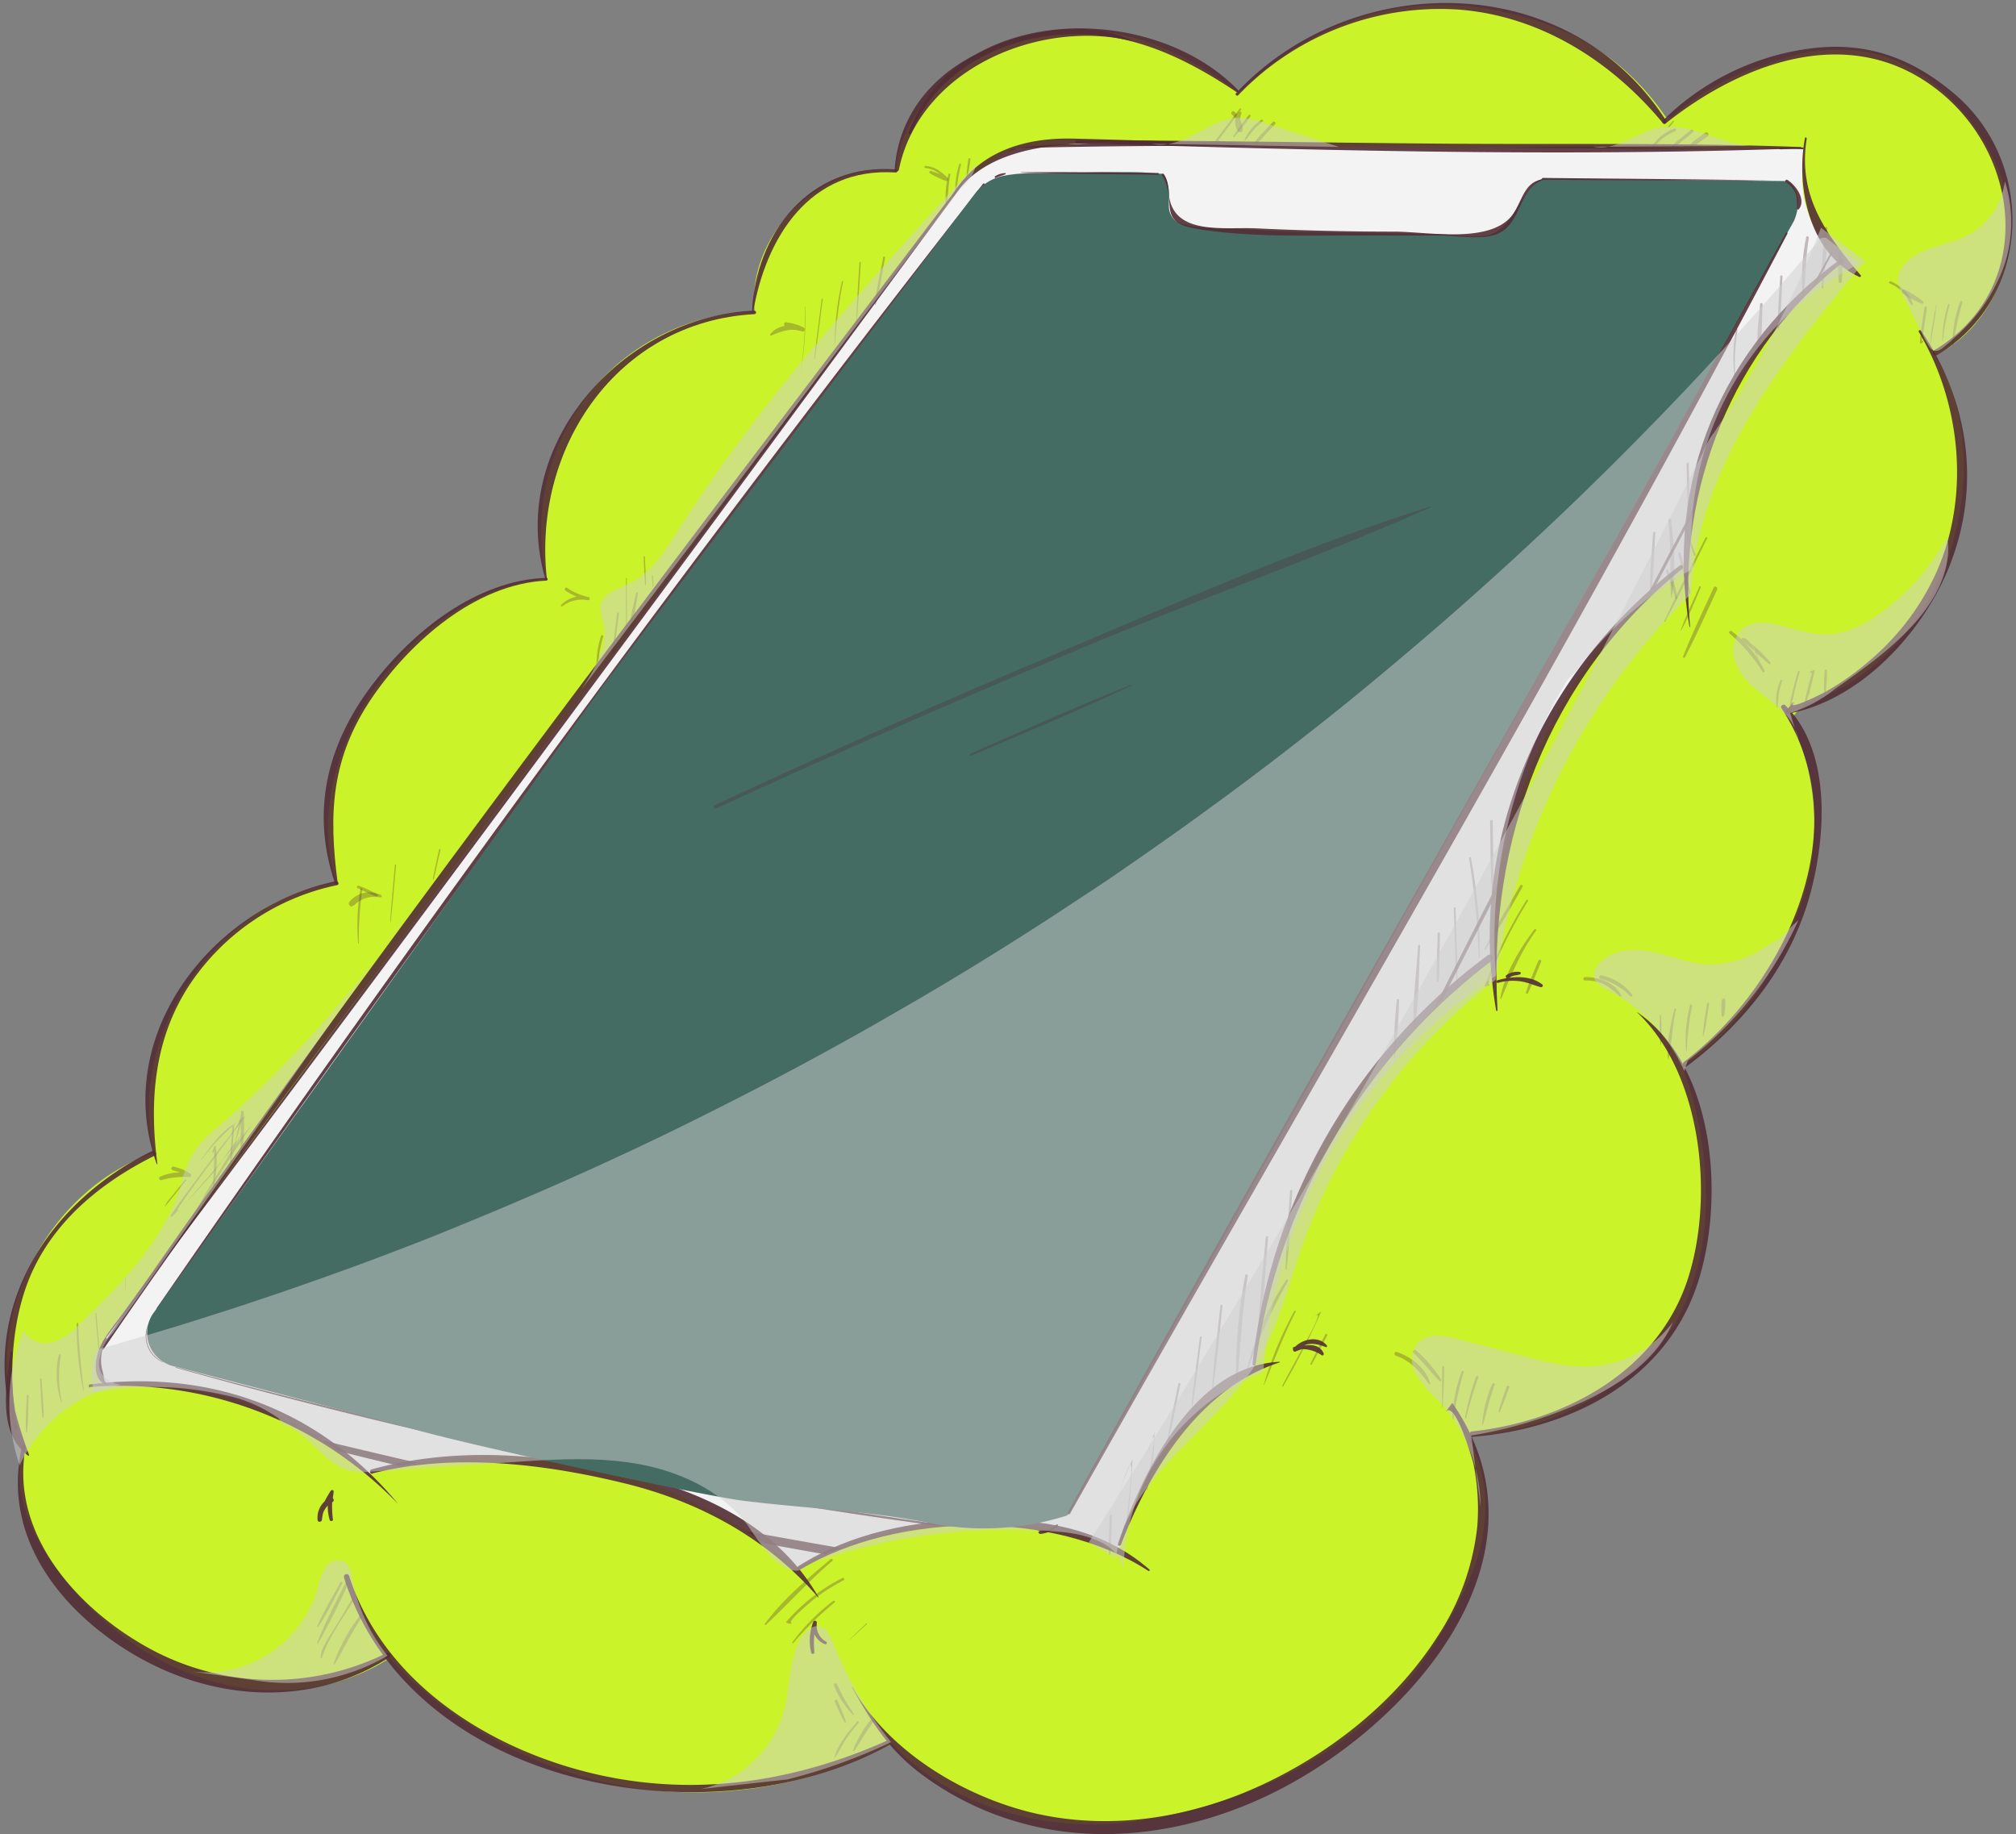 <svg xmlns="http://www.w3.org/2000/svg" width="343" height="312" fill="none"><rect width="100%" height="100%" fill="#808080" stroke="none"/><path fill="#F3F3F3" d="M20.793 214.972c-7.53 1.358-12.682 9.364-12.399 16.985.283 7.62 5.016 14.584 11.052 19.25 12.331 9.625 29.022 10.915 44.637 11.821l104.493 6.092c12.92.748 26.565 1.348 38.047-4.608 12.206-6.33 19.691-18.877 26.44-30.857a2253.337 2253.337 0 0 0 88.323-174.177c2.514-5.549 5.039-11.222 5.661-17.28.623-6.058-.985-12.682-5.582-16.668-4.926-4.28-11.992-4.71-18.503-4.937l-79.694-2.763c-22.511-.781-46.245-1.302-66.095 9.353"/><path fill="#532D36" d="M172.958 25.19c45.577-1.132 91.097.6 136.651 0a.11.11 0 0 0 .08-.033.11.11 0 0 0 0-.16.113.113 0 0 0-.08-.033c-45.418-2.174-91.21-1.608-136.651-.17-.215 0-.215.351 0 .351v.046Z" opacity=".9"/><path fill="#532D36" d="M302.928 25.406c4.937-.227 12.23.068 13.849 5.9.985 3.52-.543 7.042-1.936 10.19a.292.292 0 0 0 .127.354.293.293 0 0 0 .371-.06c2.265-3.102 3.476-7.926 1.982-11.617-2.265-5.515-9.342-5.854-14.393-5.605-.52 0-.52.838 0 .815v.023Zm-130.491-.634c-7.032 2.016-11.584 8.277-15.083 14.37-.079.147.125.328.238.192 4.439-5.492 7.858-11.8 15.038-13.871a.362.362 0 0 0-.193-.691Z" opacity=".9"/><path fill="#532D36" d="M163.039 31.101C114.234 96.596 65.464 162.079 17.374 228.129c-.068.113.102.215.18.113 49.19-65.268 97.666-131 146.164-196.756.294-.396-.362-.77-.646-.385h-.033Zm152.923 7.916c-13.441 28.784-27.98 57.092-42.214 85.492a27655.997 27655.997 0 0 1-54.239 107.731c-5.209 10.191-9.976 20.914-15.966 30.698a.237.237 0 0 0 .407.238c14.324-23.406 26.044-48.691 38.432-73.139a9168.02 9168.02 0 0 0 55.326-111.128c6.398-13.113 12.852-26.225 18.933-39.485.215-.464-.464-.86-.679-.407Z" opacity=".9"/><path fill="#532D36" d="M17.17 227.982c-1.767 2.265-1.925 6.545.872 8.164.305.182.543-.215.35-.453-1.743-2.264-2.57-4.857-.735-7.337.203-.283-.272-.657-.487-.374Z" opacity=".9"/><path fill="#532D36" d="M18.087 236.282a1196.973 1196.973 0 0 0 109.169 25.761c17.631 3.273 35.318 6.206 53.085 8.572 5.356.714 10.587 2.367 15.728 0 6.307-2.967 9.636-9.432 12.535-15.4.147-.305-.294-.566-.453-.271-3.986 7.224-9.387 16.486-18.933 15.626-7.677-.702-15.411-2.265-23.032-3.465a1270.497 1270.497 0 0 1-49.46-8.561 1336.079 1336.079 0 0 1-98.447-22.964.377.377 0 0 0-.458.267.374.374 0 0 0 .266.458v-.023Zm149.221-205.09a3994.6 3994.6 0 0 0-140.66 191.366c-.08.125.113.238.192.114a5323.83 5323.83 0 0 1 140.671-191.22c.114-.147-.09-.35-.203-.204v-.056Z" opacity=".9"/><path fill="#532D36" d="M314.014 38.315a4816.46 4816.46 0 0 0-112.034 218.35c-.068.124.124.237.192.113 36.02-73.444 73.184-146.401 112.103-218.362.09-.17-.159-.317-.25-.147l-.011.046ZM25.572 224.676a4.836 4.836 0 0 0 2.151 7.077s.09 0 0-.068a4.98 4.98 0 0 1-2.174-6.997l.023-.012Zm4.268 7.972a939.89 939.89 0 0 0 152.743 29.747c.113 0 .113-.17 0-.182a1029.594 1029.594 0 0 1-152.708-29.667v.102h-.034Zm158.688 32.951a15.623 15.623 0 0 0 12.32-6.364c.079-.113-.091-.238-.182-.136-3.317 3.533-7.213 5.866-12.138 6.16-.215 0-.215.351 0 .34ZM311.806 28.95c2.808 2.072 2.82 4.79 2.525 7.926a.114.114 0 0 0 .084.118.115.115 0 0 0 .077-.007.11.11 0 0 0 .054-.054c1.54-2.865-.373-6.285-2.729-8.006l-.011.023Zm-20.133 65.155a158.379 158.379 0 0 0-15.4 24.912c0 .113.102.204.159.102a184.831 184.831 0 0 1 15.501-24.912c.125-.158-.147-.306-.26-.147v.045Z" opacity=".9"/><path fill="#CAF329" d="M341.496 33.524c-2.265-10.35-11.323-21.14-21.514-24.13a28.48 28.48 0 0 0-15.038.136 49.934 49.934 0 0 0-3.759 1.132 10.4 10.4 0 0 1-1.925.646 7.206 7.206 0 0 0-1.291.441 42.854 42.854 0 0 0-9.704 5.107 44.373 44.373 0 0 0-4.292 3.397l-.192.181c-7.236-10.802-17.235-16.713-30.97-18.978-15.853-2.582-30.46 3.08-42.021 14.256-9.15-6.794-19.137-11.459-30.37-10.474-15.128 1.336-27.176 12.58-27.992 23.78-12.92-1.473-25.489 11.085-24.017 24.005a37.187 37.187 0 0 0-35.42 45.441c-12.602.86-23.507 10.44-28.885 18.05-7.383 10.429-10.395 23.643-6.795 33.642-20.518 3.193-35.793 25.738-31.14 45.973-16.928 5.843-27.934 25.24-24.31 42.78a25.253 25.253 0 0 0 2.264 6.443 18.388 18.388 0 0 0-.68 7.643c.703 5.662 3.692 10.871 7.27 15.378 6.5 8.198 15.287 14.72 25.354 17.63 10.066 2.91 21.412 1.767 30.188-3.906a72.628 72.628 0 0 0 40.549 21.877 71.195 71.195 0 0 0 44.966-7.395c10.78 11.664 28.161 15.763 43.787 12.909 15.627-2.853 29.147-8.798 40.584-19.827 5.661-5.435 11.323-14.608 14.245-21.888a32.355 32.355 0 0 0 1.709-5.606 29.68 29.68 0 0 0 .623-6.171 24.947 24.947 0 0 0-.77-6.069 21.692 21.692 0 0 0-.951-2.91c-.192-.465-.408-.94-.634-1.393-.079-.17-.317-.464-.306-.634.012-.17.057 0 .068-.068a1.037 1.037 0 0 0 0-.193v-.441c.544 0 1.133-.068 1.642-.125a42.161 42.161 0 0 0 5.662-.906 46.748 46.748 0 0 0 5.526-1.608 48.767 48.767 0 0 0 5.299-2.264 49.852 49.852 0 0 0 4.994-2.899 47.315 47.315 0 0 0 4.597-3.488 44.559 44.559 0 0 0 4.133-4.02 38.86 38.86 0 0 0 1.868-2.196c.267-.396.558-.774.872-1.133a1.23 1.23 0 0 0 .261-.362c.328-.6.645-1.212.94-1.834a39.241 39.241 0 0 0 1.608-3.828 43.714 43.714 0 0 0 1.721-5.99c.439-2.026.738-4.081.894-6.149a63.2 63.2 0 0 0-3.929-26.043c.487-.318.963-.646 1.438-.986a46.386 46.386 0 0 0 4.53-3.736 48.356 48.356 0 0 0 4.053-4.281 47.723 47.723 0 0 0 3.488-4.744 46.67 46.67 0 0 0 2.865-5.152c.43-.884.826-1.778 1.189-2.695a4.71 4.71 0 0 1 .566-1.133c.184-.276.336-.572.453-.883.264-.559.513-1.125.747-1.698a38.598 38.598 0 0 0 1.314-3.624 41.746 41.746 0 0 0 1.721-15.275 39.991 39.991 0 0 0-1.28-7.598 37.425 37.425 0 0 0-1.2-3.669 29.19 29.19 0 0 0-.77-1.857c-.125-.283-.249-.566-.385-.838a4.328 4.328 0 0 1-.34-.702c2.356-3.556 3.703-3.08 7.542-4.96 9.659-4.744 17.279-15.083 20.167-25.444 2.887-10.36 2.661-22.647-3.159-31.705 9.534-4.473 14.607-16.6 12.342-26.939Zm-28.388 11.018c-.079.215-.407.385-.577.532l-1.246 1.008a57.828 57.828 0 0 0-2.412 2.106 85.683 85.683 0 0 0-4.529 4.53 65.197 65.197 0 0 0-4.02 4.97 70.48 70.48 0 0 0-3.533 5.345 66.179 66.179 0 0 0-3.023 5.662 67.305 67.305 0 0 0-2.469 5.91 70.926 70.926 0 0 0-1.913 6.115 66.078 66.078 0 0 0-1.314 6.262 58.708 58.708 0 0 0-.509 3.986 40.209 40.209 0 0 0-.159 2.016 15.35 15.35 0 0 1-.125 1.766c-.147.781-.803 1.065-1.392 1.484-.793.566-1.552 1.132-2.265 1.789a68.079 68.079 0 0 0-4.371 3.918 69.588 69.588 0 0 0-4.054 4.314 80.737 80.737 0 0 0-7.133 9.591 89.413 89.413 0 0 0-3.069 5.163 102.902 102.902 0 0 0-2.718 5.334 99.47 99.47 0 0 0-2.355 5.435 85.948 85.948 0 0 0-1.97 5.492 78.552 78.552 0 0 0-1.586 5.48c-.452 1.835-.86 3.601-1.2 5.424a68.423 68.423 0 0 0-.781 5.3 66.88 66.88 0 0 0-.374 5.106v3.93c0 .181.068.498 0 .521-22.488 17.245-36.235 36.076-40.628 69.877a5.393 5.393 0 0 0-.589.147 10.416 10.416 0 0 0-3.612 2.14c-.317.272-.612.543-.906.838l-.453.442a2.132 2.132 0 0 1-.408.43c-.558.392-1.088.823-1.585 1.291a44.983 44.983 0 0 0-3.091 2.978 50.745 50.745 0 0 0-2.82 3.238 47.537 47.537 0 0 0-2.525 3.465 70.917 70.917 0 0 0-2.265 3.68c-.725 1.257-1.325 2.537-1.902 3.85-.578 1.314-1.132 2.639-1.563 3.998-.226.679-.453 1.358-.645 2.038-.057.181-.612 2.038-.555 2.061a61.618 61.618 0 0 0-3.748-1.348 70.94 70.94 0 0 0-4.303-1.234 63.615 63.615 0 0 0-4.371-.917 64.94 64.94 0 0 0-8.889-.94 59.992 59.992 0 0 0-4.529 0c-1.54.056-2.978.136-4.462.283-1.483.147-2.966.34-4.438.577a64.43 64.43 0 0 0-4.383.872c-1.449.34-2.898.736-4.314 1.133-1.415.396-2.842.928-4.235 1.46a62.83 62.83 0 0 0-4.11 1.767c-.665.317-1.333.645-2.004.985l-.986.521a.687.687 0 0 1-.249.113s-.147-.124-.158-.136l-.6-.498a79.156 79.156 0 0 0-2.412-1.936c-1.133-.895-2.378-1.767-3.59-2.593a74.278 74.278 0 0 0-3.737-2.401 84.536 84.536 0 0 0-3.85-2.185 81.079 81.079 0 0 0-8.039-3.715 76.358 76.358 0 0 0-8.391-2.785 79.586 79.586 0 0 0-42.36.294 50.968 50.968 0 0 0-3.036-2.615c-1.041-.827-2.264-1.767-3.498-2.582-1.235-.815-2.424-1.574-3.68-2.265-1.258-.691-2.537-1.393-3.84-2.015a54.254 54.254 0 0 0-3.985-1.733 67.05 67.05 0 0 0-4.088-1.438 53.505 53.505 0 0 0-4.201-1.132c-1.415-.317-2.83-.6-4.258-.827a54.757 54.757 0 0 0-4.314-.498 61.611 61.611 0 0 0-4.325-.181c-1.438-.012-2.888.09-4.326.158a1.242 1.242 0 0 1-1.132-.475 3.388 3.388 0 0 1-.317-.68 8.163 8.163 0 0 1-.34-4.529c.555-2.616 2.265-4.337 3.861-6.489 4.179-5.718 8.414-11.821 12.977-17.234L163.865 30.773l7.927-5.164c.141-.076.289-.14.441-.192a8.352 8.352 0 0 1 1.382-.295 33.396 33.396 0 0 1 2.106-.26l2.751-.204a170.36 170.36 0 0 1 3.397-.159c1.303-.056 2.605-.09 3.907-.124a250.19 250.19 0 0 1 4.382-.08c1.461-.01 3.205 0 4.801-.056h14.913c.196-.023.394-.023.589 0 .12.038.237.084.351.136.418.123.846.206 1.28.249l1.302.204c2.117 0 4.246.136 6.352.124h10.112c6.081.114 12.162.329 18.242.306 6.081-.023 12.207-.272 18.322-.317 9.058 0 18.185.34 27.278.385 4.382-.125 8.764-.215 13.135-.226 0 .407-.204 2.117-.192 2.525.007.156.025.31.056.464.017.147.017.295 0 .442 0 .43 0 .872-.068 1.313a18.29 18.29 0 0 0 5.719 13.645c.339.328.838.645.713 1.053h.045Z"/><path fill="#532D36" d="M152.394 28.825c-14.607-1.132-23.915 10.791-24.458 24.47 0 .09.158.113.17 0 2.14-12.897 9.659-24.912 24.288-23.949.363 0 .352-.52 0-.544v.023Z" opacity=".9"/><path fill="#532D36" d="M128.355 52.842c-22.364.918-42.316 22.919-35.533 45.77 0 .124.26.113.238 0-2.57-22.341 11.934-43.901 35.295-45.17.373 0 .385-.6 0-.577v-.023Z" opacity=".9"/><path fill="#532D36" d="M92.946 98.306c-11.923.385-22.85 9.195-29.735 18.344-7.643 10.191-10.338 21.515-6.205 33.642.079.238.487.215.453-.057-1.586-11.901-1.133-21.378 5.944-31.705 6.557-9.501 17.518-19.17 29.543-19.76.306 0 .306-.498 0-.487v.023Z" opacity=".9"/><path fill="#532D36" d="M57.142 149.918c-21.107 4.371-38.308 26.305-30.472 48.125h.113c-1.426-10.802-.588-21.514 5.662-30.8a39.875 39.875 0 0 1 24.912-16.668c.407-.09.237-.713-.17-.634l-.045-.023Z" opacity=".9"/><path fill="#532D36" d="M25.866 195.824c-17.732 8.64-29.6 27.018-23.45 47.139a.264.264 0 1 0 .509-.135c-1.63-8.55-.974-19.126 2.785-26.984 4.224-8.821 12.015-14.97 20.598-19.25.52-.249.068-1.019-.442-.759v-.011Zm261.074-14.392c9.885-7.383 17.687-17.167 21.016-29.238 2.695-9.806 3.726-24.402-4.212-32.203-.329-.317-.906.101-.646.498 13.385 20.223.702 46.981-16.6 60.173-.453.351 0 1.132.442.77ZM329.527 60.43c16.181-9.58 17.065-32.68 2.865-44.581-7.281-6.115-15.06-8.889-24.674-7.564a43.697 43.697 0 0 0-24.775 12.195c-.317.329.147.759.486.487 12.864-10.191 30.755-16.985 45.385-6.296 15.196 11.075 17.732 34.446.238 44.943a.474.474 0 0 0 .139.83c.11.036.23.031.336-.015ZM155.044 22.654c4.077-10.35 15.004-16.09 25.727-16.781 11.12-.725 20.609 3.77 29.6 9.783.203.136.43-.17.26-.34C195.854.075 162.993.596 154.58 22.53c-.113.295.351.408.464.125Z" opacity=".9"/><path fill="#532D36" d="M210.665 16.2a47.564 47.564 0 0 1 37.299-14.585c13.985.997 26.18 8.742 34.979 19.352.249.306.747-.09.543-.419-16.453-25.682-53.13-26.044-73.183-4.71-.227.237.124.6.362.362ZM58.512 268.328c11.47 36.439 62.958 45.01 92.852 28.489.476-.26.057-.917-.419-.713-18.016 8.051-37.164 10.135-56.085 3.895-15.547-5.129-30.279-15.785-35.465-31.909-.17-.532-1.008-.306-.838.238h-.045ZM1.793 230.055c-.725 5.503-2.265 13.724 2.989 17.574a.112.112 0 0 0 .127-.005.112.112 0 0 0 .043-.12 74.76 74.76 0 0 1-2.367-7.451 42.198 42.198 0 0 1-.441-9.998c0-.227-.318-.215-.351 0Z" opacity=".9"/><path fill="#532D36" d="M3.774 246.009c-3.555 15.128 6.25 27.845 18.797 35.329 13.52 8.063 30.245 9.252 43.686.589a.43.43 0 0 0-.43-.736 43.696 43.696 0 0 1-40.504-.815c-12.049-6.602-23.712-19.386-20.96-34.208.08-.374-.498-.544-.589-.159Zm141.192 41.036c3.16 5.662 6.115 10.372 11.324 14.415a50.946 50.946 0 0 0 18.253 8.866c13.803 3.624 28.592 1.133 41.319-4.971 23.451-11.233 49.563-40.277 31.231-66.684l-1.133 1.495c1.665-2.083 4.654 8.47 4.722 8.81.722 3.529.943 7.143.657 10.734a42.027 42.027 0 0 1-6.794 18.729c-7.009 10.961-17.959 19.647-29.668 25.116-12.093 5.662-25.783 7.926-38.884 4.903-11.924-2.786-24.844-10.474-30.981-21.435l-.046.022Zm7.949-258.095c3.465-17.144 23.78-25.75 39.632-21.98v-.056c-7.926-3.861-18.355-1.585-25.953 2.061-8.141 3.895-13.747 10.803-14.381 19.884a.354.354 0 0 0 .304.318.352.352 0 0 0 .376-.227h.022Z" opacity=".9"/><path fill="#532D36" d="M250.456 244.424c16.283-1.246 32.566-9.217 38.194-25.58 4.903-14.233 3.397-37.367-10.056-46.63 0 0-.068 0 0 .057 10.961 10.395 13.079 31.275 8.606 45.192-5.095 15.853-21.039 24.345-36.71 26.044-.612 0-.623.996 0 .951l-.034-.034ZM326.47 56.466c7.145 12.037 8.742 27.765 3.08 40.674a42.471 42.471 0 0 1-11.063 14.901 45.648 45.648 0 0 1-7.926 5.662c-1.212.668-9.059 4.53-3.85.295a14.1 14.1 0 0 0-2.877 3.046c-.135.203.091.419.295.385 12.456-2.265 23.043-13.838 27.561-25.161 5.413-13.588 3.284-28.128-4.858-40.017a.225.225 0 0 0-.288-.05.228.228 0 0 0-.097.276l.023-.011ZM17.804 227.71c-1.246 1.869-2.491 5.798-.385 7.542a.21.21 0 0 0 .1.049.202.202 0 0 0 .24-.185c0-1.132-.487-2.151-.555-3.261a6.874 6.874 0 0 1 .962-3.941.208.208 0 1 0-.362-.204Z" opacity=".9"/><path fill="#532D36" d="M17.645 229.488c16.499-24.277 34.344-47.683 51.805-71.258a34833.495 34833.495 0 0 1 66.129-89.025c9.501-12.785 19.012-25.557 28.309-38.5 0 0 0-.09-.068 0-41.116 54.092-82.378 108.161-122.033 163.341-8.357 11.618-16.657 23.292-24.595 35.204-.17.261.25.499.42.249l.033-.011Z" opacity=".9"/><path fill="#532D36" d="M162.314 33.31c8.164-12.083 29.441-8.29 42.293-8.935v-.056c-7.247-.351-14.528-.544-21.786-.736-8.425-.227-16.238 2.117-20.779 9.58-.102.17.159.316.272.147Zm92.524 133.899a9.183 9.183 0 0 1 4.11-.226c1.133.192 2.118.668 3.205.951.237.057.475-.272.26-.453-2.061-1.642-5.322-1.427-7.688-.702a.224.224 0 0 0-.108.109.225.225 0 0 0 .073.279.224.224 0 0 0 .148.042Z" opacity=".9"/><path fill="#532D36" d="M256.627 166.382c.307-.185.638-.326.985-.418.328-.047.653-.111.974-.193a.227.227 0 0 0 0-.43 3.271 3.271 0 0 0-2.265.532c-.328.181 0 .691.295.509h.011Zm-36.292 63.253a5.87 5.87 0 0 1 4.53.906c.215.147.441-.136.339-.351-.974-1.948-3.284-1.404-4.948-.861l.306.521c1.494-1.608 3.125-1.426 5.005-.69.181.079.271-.17.169-.295-1.472-1.755-4.348-1.064-5.661.544a.31.31 0 0 0-.082.198.309.309 0 0 0 .063.205.313.313 0 0 0 .179.118.313.313 0 0 0 .213-.023c1.382-.589 3.397-1.189 4.281.543l.339-.339a6.342 6.342 0 0 0-4.914-.963c-.317.068-.181.544.125.487h.056Zm-82.05 47.163a16.096 16.096 0 0 0-.283 4.292l.555-.08a8.398 8.398 0 0 1 .408-4.891l-.612-.17a3.24 3.24 0 0 0 2.05 3.759c.249.079.374-.283.17-.408a3.174 3.174 0 0 1-1.608-3.181.32.32 0 0 0-.221-.391.317.317 0 0 0-.391.221 8.899 8.899 0 0 0-.339 5.208c.068.295.577.238.543-.067a16.66 16.66 0 0 1 .136-4.179c0-.272-.351-.396-.408-.113Zm-82.14-22.013a3.783 3.783 0 0 0-2.106 3.816c.068.441.725.317.736-.091a8.9 8.9 0 0 1 1.959-4.654l-.453-.26a7.746 7.746 0 0 0-.192 4.96c.079.305.588.26.554-.068-.1-.793-.149-1.591-.147-2.39 0-.804.204-1.574.272-2.366 0-.283-.351-.317-.487-.136a18.832 18.832 0 0 0-2.265 4.812l.736.102a3.52 3.52 0 0 1 1.812-2.978c.498-.26.057-1.008-.441-.747h.022ZM15.38 235.943a65.84 65.84 0 0 1 52.406 19.952c-13.317-16.068-31.706-22.987-52.45-20.382-.318 0-.329.543 0 .509l.045-.079Z" opacity=".9"/><path fill="#532D36" d="M63.37 250.652c13.758-3.499 29.248-1.653 42.893 1.687 12.773 3.114 24.323 9.41 32.962 19.42h.068c-6.681-11.709-18.933-17.676-31.604-20.847-14.539-3.646-29.939-4.948-44.523-.928a.373.373 0 0 0 .204.713v-.045Z" opacity=".9"/><path fill="#532D36" d="M136.179 266.992c16.306-9.784 43.097-10.27 59.211.249.147.091.317-.125.181-.238-8.414-7.315-18.899-8.719-29.781-8.504-10.508.215-20.971 2.265-29.95 7.927-.363.238 0 .804.339.577v-.011Z" opacity=".9"/><path fill="#532D36" d="M190.713 262.768c4.88-12.66 13.43-26.621 27.006-31.004.057 0 0-.113 0-.102-14.72.691-23.371 18.911-27.55 30.959-.113.339.419.475.555.147h-.011ZM307.096 23.492c-1.586 8.277.77 19.76 9.251 23.62a.192.192 0 0 0 .226-.294c-5.911-6.964-10.757-13.52-9.172-23.247 0-.192-.26-.271-.305-.079Z" opacity=".9"/><path fill="#532D36" d="M313.188 44.033c-20.179 14.72-30.008 37.832-25.739 62.607 0 .057.114 0 .102 0-2.264-23.473 7.406-47.456 26.044-62.052.306-.238-.102-.782-.43-.544l.023-.011Z" opacity=".9"/><path fill="#532D36" d="M285.853 96.166c-23.315 17.676-36.394 46.574-31.298 75.732 0 .135.249.102.237 0-1.766-28.932 8.697-56.742 31.457-75.165.294-.238-.102-.76-.396-.533v-.034Z" opacity=".9"/><path fill="#532D36" d="M213.62 232.104a104.345 104.345 0 0 1 40.108-68.62c.578-.442 0-1.427-.577-.985a99.633 99.633 0 0 0-40.052 69.537c0 .294.476.374.521.068Zm-30.437-207.74c40.912 1.2 82.288 2.344 123.21.872a.114.114 0 0 0 .081-.193.115.115 0 0 0-.081-.034c-20.506-.759-41.092-.408-61.622-.577-20.529-.17-41.059-.533-61.588-.59a.26.26 0 0 0 0 .522Zm-13.747 5.9c.532-.284 1.133-.386 1.642-.646.091 0 0-.17 0-.17a3.33 3.33 0 0 0-1.766.532c-.181.102 0 .385.17.284h-.046Zm10.305 229.084a4.176 4.176 0 0 1-1.427.85c-.453.135-.929.135-1.382.237-.452.102-.215.487.068.51a4.663 4.663 0 0 0 2.956-1.382c.147-.135-.068-.339-.215-.215Z" opacity=".9"/><path fill="#532D36" d="M29.377 199.085a7.8 7.8 0 0 1 2.683 1.132l.25-.589a8.03 8.03 0 0 0-5.096.578.304.304 0 0 0-.114.37.308.308 0 0 0 .34.185 13.654 13.654 0 0 1 4.779-.51c.34 0 .396-.43.158-.589a8.399 8.399 0 0 0-2.842-1.2c-.374-.079-.544.498-.159.578v.045Zm31.501-48a21.37 21.37 0 0 0 3.194 1.404.18.18 0 0 0 .135-.328 21.711 21.711 0 0 0-3.113-1.472c-.295-.136-.544.294-.26.43l.044-.034Zm35.329-50.627a10.769 10.769 0 0 0 3.783 1.642l.147-.521a4.874 4.874 0 0 0-4.654 1.324c-.113.114 0 .34.181.238a5.441 5.441 0 0 1 4.326-1.041c.339.079.486-.442.147-.521a10.442 10.442 0 0 1-3.658-1.574c-.283-.193-.543.26-.272.453Z" opacity=".3"/><path fill="#532D36" d="M60.154 154.097a4.83 4.83 0 0 1 4.529-1.438c.226 0 .385-.261.17-.385a4.407 4.407 0 0 0-5.39 1.132c-.385.442.249 1.076.634.645l.057.046Zm73.625-98.548c.928.12 1.828.4 2.661.827l.271-.657c-1.789-.646-4.404-.521-5.661 1.132-.08.102 0 .283.17.227 1.811-.736 3.295-1.36 5.265-.691a.36.36 0 0 0 .405-.217.363.363 0 0 0-.133-.44 9.342 9.342 0 0 0-3.024-.906c-.441 0-.441.646 0 .702l.046.023Zm23.643-26.962a4.292 4.292 0 0 1 3.341 2.061l.43-.43a14.392 14.392 0 0 0-2.82-1.132.215.215 0 0 0-.251.267.217.217 0 0 0 .081.118c.869.532 1.791.973 2.752 1.313a.305.305 0 0 0 .294-.51 11.75 11.75 0 0 0-1.766-1.426 5.514 5.514 0 0 0-2.016-.634c-.215 0-.271.34 0 .373h-.045Zm52.156-9.127a2.837 2.837 0 0 1 .985 2.48l.838-.113a2.958 2.958 0 0 1-.181-2.57.223.223 0 0 0-.015-.14.222.222 0 0 0-.094-.104.223.223 0 0 0-.265.029 2.629 2.629 0 0 0-.238 3.25.468.468 0 0 0 .562.164.462.462 0 0 0 .276-.516 4.797 4.797 0 0 0-1.415-2.932c-.306-.284-.759.17-.453.453Zm74.429 2.186.77-.94c.079-.09-.057-.237-.136-.135l-.804.906c-.102.113.068.283.17.17Zm37.537 26.588c.891.367 1.69.923 2.344 1.63.566.623.827 1.45 1.393 2.061 0 .057.159 0 .159-.068a4.011 4.011 0 0 0-1.348-2.366 7.084 7.084 0 0 0-2.435-1.63c-.237-.091-.339.282-.113.373Z" opacity=".3"/><path fill="#532D36" d="M323.764 49.932c1.003.722 2.1 1.305 3.261 1.733a.206.206 0 0 0 .209-.098.202.202 0 0 0-.017-.23 13.911 13.911 0 0 0-3.091-2.039c-.396-.238-.759.396-.362.634Zm-29.543 57.806a28.33 28.33 0 0 1 5.661 6.545.182.182 0 0 0 .335-.042.182.182 0 0 0-.017-.139c-.782-1.291-1.359-2.706-2.061-4.042-.385-.702-.736-1.404-1.597-1.529-.158 0-.306.159-.17.283a114.309 114.309 0 0 0 4.586 4.122.175.175 0 0 0 .123.048.178.178 0 0 0 .121-.054.174.174 0 0 0-.006-.243 20.373 20.373 0 0 0-4.62-4.133l-.079.317c1.732-.215 3.102 4.167 3.397 5.378l.34-.147a18.735 18.735 0 0 0-5.606-6.726c-.249-.192-.611.159-.351.362h-.056ZM269.66 166.79a7.034 7.034 0 0 1 3.397.725c.914.559 1.761 1.22 2.525 1.97a.142.142 0 0 0 .092.052.138.138 0 0 0 .124-.222c-.974-2.174-3.93-3.136-6.126-3.091-.363 0-.363.578 0 .566h-.012Z" opacity=".3"/><path fill="#532D36" d="M272.321 166.519a10.454 10.454 0 0 1 5.05 2.967c.17.169.499-.068.34-.272a8.976 8.976 0 0 0-5.231-3.295c-.385-.102-.555.509-.159.6Zm-34.842 64.102c2.57.883 4.11 2.717 5.662 4.857.068.091.215 0 .181-.068-.646-2.661-3.171-4.529-5.662-5.423-.396-.148-.577.498-.17.634h-.011Zm3.035-.465c1.585 1.495 2.876 3.227 4.393 4.767a.189.189 0 0 0 .122.055.19.19 0 0 0 .201-.149.194.194 0 0 0-.017-.132 23.228 23.228 0 0 0-4.28-4.96c-.272-.272-.702.159-.419.419Zm-98.605 56.618a14.86 14.86 0 0 0 3.193 4.903.107.107 0 0 0 .066.028.102.102 0 0 0 .104-.083.1.1 0 0 0-.011-.07 31.912 31.912 0 0 1-2.831-4.993.29.29 0 0 0-.15-.174.28.28 0 0 0-.229-.006.293.293 0 0 0-.097.066.287.287 0 0 0-.045.329Zm.113 2.728c.521 1.133 1.031 2.356 1.653 3.488.08.125.306 0 .25-.113-.408-1.246-.94-2.423-1.461-3.635-.125-.294-.566 0-.442.26Zm-84.099-20.325c-1.325 2.457-2.842 4.892-3.94 7.451 0 .124.101.215.17.102 1.55-2.265 2.762-4.915 4.087-7.36.124-.216-.204-.408-.317-.193Zm1.007-.227c-1.675 3.477-3.645 6.953-4.97 10.577 0 .09.102.135.147.056a115.595 115.595 0 0 0 5.22-10.395c.136-.272-.272-.498-.396-.238Zm1.28 2.548-3.567 5.945c-.86 1.427-2.06 2.876-2.083 4.609 0 .113.17.124.204 0 1.132-3.635 3.838-7.111 5.763-10.395a.184.184 0 0 0-.014-.202.184.184 0 0 0-.192-.065.19.19 0 0 0-.11.086v.022Zm1.291 3.001a30.046 30.046 0 0 0-4.744 8.527.112.112 0 0 0 .064.112c.021.01.045.013.068.009a.109.109 0 0 0 .06-.031c1.676-2.819 3-5.729 4.926-8.402.158-.226-.215-.441-.374-.215Zm84.337 18.4c-1.517 1.721-3.295 3.862-3.895 6.115.005.01.012.018.021.023a.053.053 0 0 0 .03.009.053.053 0 0 0 .03-.009.052.052 0 0 0 .021-.023c.668-.917 1.132-1.97 1.744-2.921a25.37 25.37 0 0 1 2.264-2.979c.159-.181-.102-.43-.249-.26l.034.045Zm2.242-.248a19.22 19.22 0 0 0-2.933 5.061c-.056.147.17.227.25.102 1.064-1.63 2.004-3.318 3.17-4.88.227-.295-.272-.578-.487-.283Zm97.303-60.083c0 2.265-.057 4.53 0 6.794h.068c.147-2.264.226-4.529.271-6.794a.169.169 0 0 0-.169-.17.172.172 0 0 0-.121.05.173.173 0 0 0-.049.12Zm3.317.748a22.935 22.935 0 0 0-1.551 8.017c0 .079.136.113.147 0a59.424 59.424 0 0 1 1.722-7.927c.067-.204-.25-.294-.318-.09Zm2.435.894a41.326 41.326 0 0 0-1.868 6.964c0 .125.158.181.192.057a66.157 66.157 0 0 1 2.061-6.907c.091-.25-.294-.351-.385-.114Zm2.718 1.302a21.011 21.011 0 0 0-1.676 6.874.064.064 0 0 0 .025.029.063.063 0 0 0 .074 0 .064.064 0 0 0 .025-.029c.68-2.265 1.133-4.53 2.005-6.794.113-.283-.351-.408-.453-.125v.045Zm2.468.385c-.475 1.404-.951 2.797-1.37 4.212-.057.159.193.216.249.068.555-1.37 1.076-2.751 1.585-4.144.114-.294-.362-.43-.464-.136Zm26.101-63.15a34.816 34.816 0 0 0 .09 4.982h.08a34.807 34.807 0 0 0 0-4.982.114.114 0 0 0-.114-.114.115.115 0 0 0-.08.033.118.118 0 0 0-.033.081h.057Zm2.457-1.076c-.623 2.649-1.382 5.797-1.064 8.526h.067c.578-2.785.623-5.662 1.28-8.458 0-.182-.238-.272-.283-.08v.012Zm2.672-.669a23.646 23.646 0 0 0-.691 7.768c0 .08.125.08.125 0 .097-2.579.4-5.146.906-7.677 0-.215-.283-.317-.34-.091Zm2.888-.26c-.272 1.835-.634 3.68-.725 5.526h.102c.464-1.789.668-3.646.962-5.458 0-.226-.305-.317-.339-.09v.022Zm2.491-.611a13.11 13.11 0 0 0 0 2.672c0 .215.351.193.408 0a13.99 13.99 0 0 0 .203-2.672c0-.363-.543-.363-.566 0h-.045Zm9.987-54.353a7.934 7.934 0 0 0-.623 4.53h.091c.192-.714.124-1.495.249-2.265.119-.746.313-1.478.578-2.186.067-.192-.227-.271-.295-.079Zm3.001-1.574a65.899 65.899 0 0 0-1.416 5.583.175.175 0 0 0 .046.158.169.169 0 0 0 .158.045.62.62 0 0 0 .578-.498s0-.068-.068 0c-.363.102-.43 0-.215-.407l.17-.804c.09-.397.181-.804.283-1.201.226-.928.475-1.857.736-2.785.056-.17-.227-.249-.272-.068v-.023Zm2.163.283.521-.226-.216-.159c-.453 1.733-.985 3.465-1.324 5.231a.153.153 0 0 0-.001.097.157.157 0 0 0 .146.11.15.15 0 0 0 .092-.025l.465-.261v-.09c-.533.056-.136-.578 0-.952.135-.373.192-.804.294-1.211l.679-2.831c0-.125-.102-.204-.215-.159l-.521.238c-.158.068 0 .306.148.238h-.068Zm2.378-.385a30.309 30.309 0 0 0-.08 4.054c0 .091.159.136.181 0 .188-1.35.278-2.713.272-4.076 0-.238-.362-.238-.373 0v.022Zm16.985-61.837c-.283 2.004-.68 4.031-.793 6.047 0 .023.006.045.016.065a.134.134 0 0 0 .11.071.137.137 0 0 0 .067-.012c.249-.135.339-.203.396-.464h-.057c-.271 0-.305-.192-.09-.51l.068-.452c.09-.544.158-1.133.237-1.62l.442-2.989c0-.26-.362-.374-.396-.113v-.023Zm1.778.181c.396-.974-.057.713-.102.917l-.34 1.97a36.59 36.59 0 0 0-.419 3.692c.408-2.412.883-4.88 1.132-7.315-.102.238-.192.487-.294.736h.023Zm2.23-.679a20.53 20.53 0 0 0-.974 6.182s.068.057.08 0a41.781 41.781 0 0 1 1.132-6.137c0-.147-.181-.204-.226-.056l-.012.01Zm2.05-.407a20.046 20.046 0 0 0-1.314 7.37.068.068 0 0 0 .1.03.066.066 0 0 0 .025-.03 55.52 55.52 0 0 1 1.562-7.28c.08-.238-.294-.34-.373-.102v.011ZM210.914 18.498c-1.37 1.812-2.763 3.601-4.11 5.435-.091.125.056.272.192.238a3.99 3.99 0 0 0 .487-.147v-.102l-.532-.068.136.25c1.381-1.813 2.717-3.647 4.065-5.47.113-.136-.125-.272-.238-.136Zm1.495 1.122c-.872 1.132-1.778 2.321-2.571 3.555-.056.102.091.215.17.125a55.207 55.207 0 0 0 2.74-3.488c.159-.204-.192-.408-.339-.192Zm2.14.77a8.799 8.799 0 0 0-2.797 3.317.101.101 0 0 0 .11.131.1.1 0 0 0 .06-.029c.498-.51.86-1.132 1.336-1.676a13.717 13.717 0 0 1 1.563-1.472c.204-.159-.08-.43-.272-.272Zm2.038.328-1.664 1.79a8.592 8.592 0 0 0-1.438 1.709c-.08.147.079.328.226.238a8.3 8.3 0 0 0 1.585-1.563l1.642-1.755c.238-.25-.136-.623-.362-.374l.011-.045Zm68.292 1.166a7.249 7.249 0 0 0-3.771 2.978.14.14 0 0 0-.002.084.134.134 0 0 0 .206.075c.544-.453.996-1.008 1.551-1.461a8.93 8.93 0 0 1 2.14-1.234c.272-.114.159-.555-.124-.442Zm2.763.249-1.744 1.438c-.568.38-1.069.85-1.483 1.393a.131.131 0 0 0-.013.073.136.136 0 0 0 .16.12 5.836 5.836 0 0 0 1.608-1.133l1.857-1.506c.283-.215-.113-.611-.385-.385Zm2.502.408-1.642 1.234a2.83 2.83 0 0 0-1.064 1.133.11.11 0 0 0 .015.098.116.116 0 0 0 .087.049c.519-.11 1-.356 1.393-.713l1.574-1.133c.373-.272 0-.906-.363-.623v-.045Zm-187.867 85.605a16.203 16.203 0 0 0-.781 5.787.104.104 0 0 0 .096.068.104.104 0 0 0 .096-.068v-.363s-.057-.056-.068 0c.188-.807.306-1.629.351-2.457.161-.956.381-1.901.657-2.831a.209.209 0 0 0-.033-.135.207.207 0 0 0-.112-.083.208.208 0 0 0-.139.009.2.2 0 0 0-.101.096l.034-.023Zm2.729-3.85c-.283 2.265-.589 4.586-.838 6.885 0 .136.204.147.249 0 .136-.385.294-.759.464-1.133 0 0 0-.079-.068 0l-.396.736a.134.134 0 0 0 .079-.113c.022-.712.109-1.421.261-2.117l.543-4.235c0-.193-.272-.193-.294 0v-.023Zm3.227-3.453c-.396 1.913-.94 3.861-1.132 5.797a.157.157 0 0 0 .271.102c.276-.326.466-.715.555-1.132 0-.079-.102-.113-.124 0-.089.39-.324.73-.657.951l.26.147c.555-1.857.804-3.838 1.133-5.741 0-.204-.272-.294-.317-.09l.011-.034ZM110.905 98l.17 1.835c0 .068.125.068.113 0l-.09-1.834c0-.114-.204-.114-.193 0Zm-74.519 97.948.317-.894h-.283c.124 2.264-.114 4.416-.159 6.647a.078.078 0 0 0 .074.049.078.078 0 0 0 .073-.049 19.99 19.99 0 0 0 .306-6.67.15.15 0 0 0-.142-.107.149.149 0 0 0-.141.107l-.294.906c-.057.158.192.226.249.068v-.057Zm3.159-4.235c-.147 2.095-.362 4.201-.374 6.296 0 .068.114.091.125 0a71.72 71.72 0 0 1 .883-4.11c.419-1.215.74-2.46.963-3.726.067-.838-.068-.113-.136.249a12.42 12.42 0 0 0 0 1.948 26.604 26.604 0 0 0 0 3.918c0 .102.192.159.215 0 .306-2.384.374-4.793.204-7.19 0-.193-.306-.249-.34-.057-.464 2.536-1.053 5.028-1.563 7.553-.328 1.574 0-.159 0-.725.114-1.404.215-2.797.317-4.201 0-.181-.283-.181-.294 0v.045ZM161.385 29.63a14.733 14.733 0 0 0-.43 5.287h.102c.306-1.71.272-3.476.623-5.208 0-.181-.261-.26-.295-.08Zm1.835-1.699a14.61 14.61 0 0 0-.702 4.88.067.067 0 0 0 .062.041.068.068 0 0 0 .062-.04c.295-1.62.408-3.228.861-4.824a.145.145 0 0 0-.018-.108.146.146 0 0 0-.265.029v.022Zm1.528-.872c-.124.951-.271 1.914-.317 2.876a.118.118 0 0 0 .041.056.111.111 0 0 0 .133 0 .106.106 0 0 0 .041-.056c.216-.94.329-1.902.465-2.853a.18.18 0 0 0-.181-.182.18.18 0 0 0-.182.181v-.022Zm24.074 230.738-.136 4.054a8.324 8.324 0 0 0-.056 2.038c.271.17.09-.895.079-1.132v1.653c0 .113.158.113.17 0 .237-2.174.215-4.405.294-6.591 0-.181-.283-.181-.283 0l-.068-.022Zm.94-.827a31.301 31.301 0 0 1 1.132-4.45c.272-.804 1.687-5.254 1.585-2.344-.124 3.488-.758 6.953-.905 10.44h.068c.554-4.087.781-8.232 1.064-12.342a33.98 33.98 0 0 0-2.978 8.685l.034.011Zm5.379-9.455c.222-.866.502-1.717.837-2.547.68-1.438.227.804.17 1.392-.237 2.412-.713 4.768-1.064 7.157h.068a36.56 36.56 0 0 0 1.245-9.84 213.604 213.604 0 0 1-1.245 3.827l-.011.011Zm5.333-12.093c-.634 3.148-1.37 6.296-1.812 9.489 0 .015.006.029.017.04.01.011.025.017.04.017a.056.056 0 0 0 .056-.057c.85-3.091 1.404-6.273 2.05-9.421.057-.227-.306-.329-.351-.091v.023Zm3.669-7.904c-.476 3.861-1.065 7.734-1.404 11.607 0 .079.124.102.135 0 .657-3.85 1.065-7.757 1.586-11.63 0-.192-.295-.192-.317 0v.023Zm3.487-5.356c-.498 4.722-1.132 9.444-1.404 14.177 0 .079.125.091.136 0 .713-4.711 1.132-9.466 1.631-14.2 0-.237-.34-.226-.363 0v.023Zm4.235-5.22a88.815 88.815 0 0 0-1.551 17.891.102.102 0 0 0 .204 0c.566-5.956.826-11.855 1.789-17.777 0-.284-.396-.397-.442-.114Zm3.488-6.386c-.51 6.001-1.223 12.036-1.404 18.049 0 .102.17.136.181 0 .838-5.979 1.132-12.059 1.619-18.117 0-.249-.373-.249-.396 0v.068Zm4.133-7.949c-.272 4.438-.691 8.888-.747 13.327a.08.08 0 0 0 .079.08.08.08 0 0 0 .079-.08c.51-4.416.68-8.889.974-13.327 0-.238-.362-.238-.385 0Zm18.151-32.454a87.696 87.696 0 0 0-.452 9.897s.09.068.101 0c.431-3.287.681-6.594.748-9.908 0-.249-.385-.249-.397 0v.011Zm3.635-9.24c-.294 4.609-.951 9.365-.736 13.974 0 .079.136.113.159 0 .758-4.53.668-9.376.928-13.996 0-.227-.339-.215-.351 0v.022Zm3.329-2.14c-.056 2.718-.215 5.447-.136 8.165.009.03.028.057.053.077a.15.15 0 0 0 .178 0 .158.158 0 0 0 .053-.077c.203-2.707.169-5.447.249-8.165a.205.205 0 0 0-.397 0Zm2.741-4.291c.158 4.722.26 9.455.532 14.177 0 .068.113.068.113 0 0-4.734-.204-9.455-.351-14.177a.144.144 0 0 0-.043-.104.145.145 0 0 0-.208 0 .144.144 0 0 0-.043.104Zm2.581-8.55a130.391 130.391 0 0 1 1.688 16.985c0 .08.135.08.135 0a85.791 85.791 0 0 0-1.483-16.985c0-.226-.374-.124-.34.091v-.091Zm3.601-6.284c.068 4.371.068 8.742.317 13.112 0 .024.01.047.027.064a.09.09 0 0 0 .064.027.09.09 0 0 0 .09-.091c.125-4.37 0-8.741-.056-13.112a.226.226 0 0 0-.362-.127.232.232 0 0 0-.08.127Zm27.731-48.996c-.215 3.498-.611 7.031-.509 10.53 0 .068.102.08.113 0 .521-3.476.566-7.054.781-10.553 0-.25-.373-.238-.385 0v.023Zm2.605-2.141c.487 4.394.215 8.73.453 13.113 0 .057.09.079.102 0 .815-4.235.373-8.866-.091-13.124 0-.294-.498-.294-.464 0v.011Zm3.091-9.625c.068 3.51.125 7.02.328 10.531a.068.068 0 0 0 .136 0c.057-3.51 0-7.02-.102-10.53a.18.18 0 1 0-.362 0Zm8.391-22.862a27.383 27.383 0 0 0-.17 8.651c0 .057.102 0 .091 0a37.969 37.969 0 0 1 .362-8.56c0-.181-.249-.26-.283-.08v-.01Zm4.11-4.257c-.158 2.548-.691 5.413-.328 7.926 0 .057.102 0 .113 0 .679-2.48.487-5.4.657-7.926 0-.283-.431-.283-.442 0Zm3.431-4.722c-.158 2.99-.487 6.024-.362 9.058 0 0 .102.08.113 0 .453-2.978.464-6.035.634-9.058 0-.25-.373-.25-.385 0Zm4.428-6.726a35.885 35.885 0 0 0-.566 10.61c0 .056.09 0 .101 0 .34-3.5.34-6.964.906-10.463 0-.283-.396-.408-.441-.125v-.023Zm3.091-1.439c-.181 3.34-.578 6.794-.43 10.09 0 .124.192.17.215 0 .404-3.36.639-6.74.702-10.123 0-.306-.464-.306-.487 0v.033Zm2.367 4.292a32.182 32.182 0 0 0 .09 4.79.251.251 0 0 0 .386.127.255.255 0 0 0 .09-.127c.149-1.592.179-3.193.09-4.79a.326.326 0 0 0-.328-.328.327.327 0 0 0-.328.328Zm-54.127 107.471c-2.049 3.589-4.268 7.122-6.08 10.825a.094.094 0 1 0 .158.102c2.265-3.397 4.247-7.122 6.319-10.689a.23.23 0 0 0-.254-.343.231.231 0 0 0-.143.105Zm1.065 2.48a76.071 76.071 0 0 0-7.1 14.573.114.114 0 0 0 .147.136l.612-.215c.079 0 0-.136 0-.125-.51.091 1.483-4.586 1.404-4.393.475-1.133.974-2.152 1.495-3.216a87.992 87.992 0 0 1 3.702-6.624c.08-.147-.147-.272-.226-.136h-.034Zm1.313 5.028c-2.525 3.397-5.05 7.496-5.763 11.708 0 .079.102.147.136.057 1.789-4.077 3.249-7.927 5.944-11.584.136-.193-.181-.374-.317-.181Zm.714 5.288c-.714 1.778-1.54 3.555-2.106 5.378-.068.193.237.329.328.148.849-1.744 1.495-3.613 2.265-5.402.113-.283-.34-.396-.442-.124h-.045Z" opacity=".3"/><path fill="#532D36" d="M218.818 217.768a50.372 50.372 0 0 0-6.658 15.117.08.08 0 0 0 .079.08.08.08 0 0 0 .079-.08 95.667 95.667 0 0 1 6.794-14.935.19.19 0 0 0 .024-.073.217.217 0 0 0-.005-.076.21.21 0 0 0-.035-.068.19.19 0 0 0-.13-.073.196.196 0 0 0-.076.005.21.21 0 0 0-.068.035.18.18 0 0 0-.049.057l.045.011Zm1.415 5.232a62.458 62.458 0 0 0-5.231 12.592s0 .057.068 0c1.755-4.212 3.284-8.436 5.378-12.456a.116.116 0 0 0-.006-.082.127.127 0 0 0-.056-.061.127.127 0 0 0-.081-.012.13.13 0 0 0-.072.042V223Zm2.831 1.314c1.133-.782 1.461-.997.861.487-.532 1.313-1.314 2.581-1.959 3.827-1.246 2.4-2.605 4.756-3.828 7.168a.098.098 0 0 0 .004.056.091.091 0 0 0 .144.034 128.152 128.152 0 0 0 6.511-12.784l-1.71 1.212h-.023Zm2.423 2.694a236.813 236.813 0 0 0-2.525 4.971.13.13 0 0 0-.018.098.13.13 0 0 0 .059.079.126.126 0 0 0 .099.012.126.126 0 0 0 .075-.064 187.623 187.623 0 0 0 2.627-4.915c.102-.203-.215-.385-.317-.181Zm-84.178 38.24c-3.907 3.306-8.153 6.862-11.188 11.006-.09.113.091.227.181.147 3.85-3.544 7.281-7.473 11.324-10.87.192-.17-.091-.453-.283-.283h-.034Zm2.027 3.204a31.051 31.051 0 0 0-9.489 7.361.16.16 0 0 0-.043.076.171.171 0 0 0 .045.164.19.19 0 0 0 .077.043l.623.158a.1.1 0 0 0 .06-.017.099.099 0 0 0 .039-.049.094.094 0 0 0 .003-.062.11.11 0 0 0-.034-.053c-.634-.317 3.736-3.929 4.121-4.224a35.9 35.9 0 0 1 4.813-3.034c.238-.125 0-.487-.215-.363Zm-1.586 3.896a35.075 35.075 0 0 0-6.963 7.054.097.097 0 0 0-.012.07.103.103 0 0 0 .105.083.101.101 0 0 0 .065-.028 55.854 55.854 0 0 1 7.055-6.93c.169-.136-.08-.385-.25-.249Zm5.606 3.884c-.986.94-1.993 1.868-2.956 2.842 1.042-.894 2.05-1.834 3.057-2.752.091-.09 0-.226-.147-.147l.046.057ZM290.19 91.445c-2.356 4.721-4.847 9.409-7.032 14.222 0 .079.09.158.136.068 2.536-4.62 4.789-9.421 7.156-14.143.079-.17-.181-.317-.26-.147Zm-1.065 8.379c-1.076 2.434-2.265 4.857-3.159 7.371 0 .057.079.091.102 0 1.245-2.332 2.265-4.835 3.295-7.258.079-.17-.17-.317-.238-.147v.034Zm2.446.135c-1.778 3.884-3.646 7.768-5.22 11.742-.079.17.215.295.306.125 1.981-3.759 3.702-7.666 5.492-11.527.181-.385-.397-.736-.578-.34ZM4.567 237.414c-.068 2.061-.26 4.167-.136 6.228 0 .114.147.102.158 0 .25-2.049.193-4.167.272-6.228 0-.192-.294-.192-.294 0Zm2.253-2.796c.125 2.151.181 4.314.396 6.454 0 .125.216.136.216 0 0-2.151-.238-4.303-.363-6.454 0-.159-.26-.159-.249 0Zm3.182-4.122a14.72 14.72 0 0 0 .43 8.028c0 .008.002.015.005.022a.052.052 0 0 0 .012.018c.005.005.011.01.018.012a.054.054 0 0 0 .022.005.055.055 0 0 0 .022-.005.048.048 0 0 0 .018-.012.056.056 0 0 0 .017-.04 20.381 20.381 0 0 1-.204-7.926c0-.227-.295-.317-.34-.102Zm3.035-5.333a56.61 56.61 0 0 0 1.132 11.402h.08c-.42-3.793-.873-7.552-.93-11.391a.135.135 0 0 0-.039-.096.134.134 0 0 0-.096-.04.134.134 0 0 0-.096.04.135.135 0 0 0-.04.096l-.011-.011Zm3.17-1.71c.283 3.012.521 6.024.883 9.059 0 .056.069.056.069 0-.193-3.012-.51-6.013-.782-9.059 0-.113-.181-.113-.17 0Zm5.062-6.024v1.936h.068v-1.936h-.068Zm10.281-16.815-2.207 2.751c-.306.385-.68.77-.952 1.189-.52.804.329-.26.453-.43 0-.057.125-.17 0 0l-.815.997c0 .056 0 .135.08.079 1.233-1.45 2.411-2.956 3.6-4.428.068-.09 0-.215-.124-.124l-.034-.034Zm2.684-3.352c1.438-1.993 3.397-4.801 5.605-6.036 1.19-.679.997-.713.215.634a27.931 27.931 0 0 1-1.992 2.65c-3.035 4.054-6.138 8.074-9.003 12.241a.148.148 0 0 0 .029.209.15.15 0 0 0 .21-.028c2.264-2.265 4.529-4.62 6.703-7.1 1.936-2.265 3.793-5.82 6.137-7.621-1.767 1.359-3.17 4.417-4.382 6.308-1.835 2.853-3.567 5.775-5.107 8.787 0 0 0 .101.08 0 3.26-5.47 6.714-10.758 10.19-16.091-1.03 1.393-12.455 15.071-12.75 14.72-.294-.351 10.633-14.629 11.607-16.102a34.409 34.409 0 0 0-7.485 7.463l-.057-.034Zm27.097-46.052a36.974 36.974 0 0 0-.396 9.285c0 .056.09.056.09 0a67.434 67.434 0 0 1 .612-9.195c0-.204-.272-.283-.306-.09Zm2.503-.171-.42 5.367.431-5.367h-.011Zm3.352-3.872c-.284 3.227-.59 6.443-.805 9.67 0 .068.091.068.091 0 .363-3.216.623-6.443.917-9.67 0-.125-.192-.125-.203 0Zm7.507-2.605c-.351 1.642-.736 3.295-1.042 4.949 0 .101.136.147.159 0 .407-1.631.736-3.296 1.132-4.937 0-.136-.181-.204-.215-.057l-.034.045Zm26.746-40.583a.056.056 0 0 0-.017-.04.054.054 0 0 0-.04-.017.056.056 0 0 0-.056.057h.113Zm5.073-5.582v8.379a.062.062 0 0 0 .025.03.07.07 0 0 0 .037.011.07.07 0 0 0 .037-.011.062.062 0 0 0 .025-.03c.068-2.797 0-5.593 0-8.379a.102.102 0 0 0-.192 0h.068Zm3.001-3.657c.068 1.573.113 3.158.237 4.732 0 .09.159.09.159 0 0-1.574-.125-3.159-.193-4.733 0-.136-.215-.136-.203 0Zm27.402-42.543a59.708 59.708 0 0 1-.747 11.324c.698-3.751.967-7.569.804-11.38h-.102l.045.056Zm2.876-1.291c-.419 3.397-.883 6.726-1.256 10.1 0 .057.101.08.113 0 .487-3.397.894-6.794 1.336-10.111 0-.114-.17-.114-.193 0v.01Zm3.465-3.035a48.94 48.94 0 0 0-1.234 10.554c0 .057.068.057.079 0 .19-3.527.637-7.035 1.337-10.497 0-.124-.159-.17-.182-.056Zm2.967-3.193c-.204 3.397-.453 6.873-.555 10.316h.068c.317-3.397.499-6.874.725-10.316a.12.12 0 0 0-.035-.084.12.12 0 0 0-.203.084Zm4.043-.895c-.487 2.65-1.133 5.311-1.438 7.995 0 .102.158.124.181 0 .679-2.593 1.064-5.288 1.574-7.926 0-.204-.272-.295-.317-.091v.022Z" opacity=".3"/><path fill="#456C63" d="M29.897 232.5a5.986 5.986 0 0 1-4.473-3.634 5.823 5.823 0 0 1 .805-5.662l76.24-106.384 63.514-83.997a8.162 8.162 0 0 1 4.959-2.956 27.443 27.443 0 0 1 5.866-.385h2.446l4.042-.102 4.043-.102h4.042c1.348 0 2.684 0 4.02.125l2.016.147c.215 0 .486 0 .6.204.471.82.76 1.731.849 2.672.068.86 0 1.721 0 2.582a3.397 3.397 0 0 0 .894 2.344 3.67 3.67 0 0 0 1.665.827c.889.22 1.794.368 2.706.441l1.427.125c1.008.079 2.027.136 3.035.17h.758c.203.027.409.027.612 0a.778.778 0 0 1 .226 0c.623 0 1.235.079 1.846.124l3.759.193c4.926.226 9.852.317 14.778.385 4.925.068 9.908.113 14.867.249 2.627.079 6.126.872 8.549-.136 4.032-1.676 4.881-8.13 8.482-9.33l40.923.396c1.472 0 2.366 1.743 2.525 3.204a8.348 8.348 0 0 1-.702 3.601L181.598 257.797a46.903 46.903 0 0 1-23.27 1.325c-10.554-2.129-21.232-2.491-31.91-3.828-7.247-.894-50.015-10.191-56.968-12.455"/><path fill="#532D36" d="M121.878 137.519a1964.463 1964.463 0 0 1 62.358-27.346c19.612-8.198 39.802-15.252 59.21-23.881.068 0 0-.147-.056-.125-21.198 6.636-41.954 15.853-62.415 24.493a1687.231 1687.231 0 0 0-59.414 26.327c-.363.17 0 .702.317.532Zm43.414-8.968c9.059-3.861 18.208-7.689 27.176-11.878.091 0 0-.204-.079-.17-9.183 3.669-18.231 7.722-27.278 11.708-.227.102 0 .431.204.34h-.023Z" opacity=".3"/><path fill="#532D36" d="M197.688 29.8c2.763 4.438-.974 7.869 5.56 9.058 9.433 1.642 19.816 1.132 29.384 1.212h12.309c2.922 0 6.987.826 9.772-.26 4.462-1.767 3.488-8.46 8.515-9.365-3.476.056-3.94 2.695-5.412 5.367-3.273 5.945-14.551 3.6-20.552 3.59-7.847 0-15.706-.182-23.553-.555-5.13-.25-13.158 1.132-14.653-4.677-.43-1.642 0-2.955-1.03-4.53a.198.198 0 0 0-.34.204V29.8Zm-23.96-.442c7.768.237 15.547.271 23.326.373a.16.16 0 0 0 .117-.153.16.16 0 0 0-.117-.152c-7.779-.068-15.558-.204-23.326-.125v.057Z" opacity=".9"/><path fill="#532D36" d="M262.47 30.569c12.976.125 25.953.102 38.93.136-12.977-.238-25.954-.295-38.93-.442a.171.171 0 0 0-.127.164.171.171 0 0 0 .127.164v-.022Zm41.387.431a4.11 4.11 0 0 1 1.732 2.174c.138.746.184 1.507.136 2.264a.2.2 0 0 0 .035.124.192.192 0 0 0 .328-.021c1.234-1.665-.6-4.066-1.982-4.938-.272-.17-.509.25-.249.42V31Zm0 8.617c-40.21 72.866-81.993 144.838-122.191 217.705a.21.21 0 0 0 .001.144c.017.046.05.085.092.111a.22.22 0 0 0 .142.028.22.22 0 0 0 .127-.068c40.912-72.47 83.42-144.08 122.078-217.773.091-.17-.158-.317-.249-.147Z" opacity=".9"/><path fill="#532D36" d="M283.43 97.174a34.655 34.655 0 0 1 1.63 4.677c0 .158.317.136.306 0a12.698 12.698 0 0 0-1.529-4.87c-.136-.271-.543 0-.407.238v-.045Zm2.106-2.956c.51 2.3 1.152 4.569 1.925 6.794 0 .08.124 0 .124 0a60.422 60.422 0 0 0-1.653-6.907.205.205 0 0 0-.255-.142.205.205 0 0 0-.141.255Zm1.143-4.122 1.518 4.337c0 .036.014.07.039.096a.137.137 0 0 0 .193 0 .137.137 0 0 0 .039-.096c.012-.12.012-.242 0-.362a.074.074 0 0 0-.029-.036.078.078 0 0 0-.044-.014.084.084 0 0 0-.045.014.08.08 0 0 0-.029.036c-.048.115-.09.232-.124.351h.26l-1.472-4.348c-.068-.193-.374-.102-.306.08v-.058Z" opacity=".3"/><path fill="#D1D1D1" d="M32.366 284.316a19.816 19.816 0 0 0 21.74-14.324 9.878 9.878 0 0 1 1.292-3.397 2.546 2.546 0 0 1 3.148-.962 3.878 3.878 0 0 1 1.381 2.876 29.808 29.808 0 0 0 6.013 13.158 33.885 33.885 0 0 1-22.817 4.144m76.082 18.537a18.718 18.718 0 0 0 14.143-13.249c1.133-4.065.793-8.56 2.82-12.252.713-1.291 2.072-2.559 3.476-2.117 1.133.339 1.653 1.574 2.072 2.649a65.555 65.555 0 0 0 9.897 16.986 95.756 95.756 0 0 1-17.619 6.341m117.911-46.393a26.767 26.767 0 0 0-7.247-18.117 21.682 21.682 0 0 1-3.703-4.326 4.817 4.817 0 0 1 .193-5.356 4.53 4.53 0 0 1 3.306-1.291c1.23.03 2.45.232 3.624.6l11.074 2.865c3.952 1.019 7.994 2.05 12.059 1.721a18.625 18.625 0 0 0 13.419-7.518c-2.707 6.431-8.991 10.632-15.343 13.588a75.085 75.085 0 0 1-18.967 5.729m36.235-61.995a28.218 28.218 0 0 0-12.886-13.724c-1.042-.532-2.265-1.133-2.469-2.265a2.769 2.769 0 0 1 .827-2.265c2.106-2.412 5.786-2.683 8.923-2.061 3.136.623 6.137 1.948 9.33 2.141a17.114 17.114 0 0 0 9.716-2.707 15.677 15.677 0 0 1 1.811-1.132c.216-.078.418-.189.601-.328 1.245-1.031 2.378-2.265 3.567-3.33a63.151 63.151 0 0 1-18.831 23.904m18.887-54.454a9.057 9.057 0 0 0-2.91-5.118c-1.438-1.393-3.114-2.514-4.609-3.839a10.342 10.342 0 0 1-3.397-4.846 5.075 5.075 0 0 1 1.586-5.413c1.619-1.132 3.838-.962 5.786-.498 2.808.657 5.582 1.732 8.458 1.642 3.307-.102 6.376-1.744 9.059-3.68a38.557 38.557 0 0 0 11.301-12.898c.861 5.175-1.8 10.339-5.231 14.313-3.941 4.53-8.923 8.074-13.849 11.539a24.048 24.048 0 0 1-7.655 4.121m19.284-70.952a6.112 6.112 0 0 1-.917-2.956 4.34 4.34 0 0 1 1.483-2.887c2.661-2.548 6.794-2.718 10.067-4.349a12.246 12.246 0 0 0 6.624-9.353 22.941 22.941 0 0 1-1.279 17.121 27.757 27.757 0 0 1-2.639 4.44 31.427 31.427 0 0 1-3.397 3.906c-.6.6-1.234 1.132-1.879 1.755l-1.008.838c-.304.28-.643.52-1.008.713a1.335 1.335 0 0 1-1.631-.577 15.434 15.434 0 0 1-1.336-2.48l-2.808-5.526-.272-.645Zm-138.622 212.02a2001.221 2001.221 0 0 0 37.073-60.75 2039.483 2039.483 0 0 0 35.001-62.189 2065.416 2065.416 0 0 0 16.714-31.604 1495.522 1495.522 0 0 0 8.164-15.932 2064.21 2064.21 0 0 0 4.031-7.994l1.925-3.839c.634-1.28 1.438-2.581 1.948-3.929a12.09 12.09 0 0 1 1.506-2.514c.634-.94 1.268-1.88 1.891-2.842 1.23-1.902 2.43-3.831 3.601-5.786A172.896 172.896 0 0 0 309.1 40.568c.249-.612.487-1.223.724-1.835l7.485 5.662c-13.928 16.634-28.546 34.956-29.577 56.617a114.472 114.472 0 0 0-33.279 65.676 98.522 98.522 0 0 0-33.099 45.826c-2.196 6.376-3.782 13.045-7.247 18.82-7.247 12.048-22.409 19.805-24.243 33.755M71.103 152.885a189.75 189.75 0 0 1-33.88 38.715 19.621 19.621 0 0 0-4.8 5.254 27.54 27.54 0 0 0-1.733 5.005c-2.854 9.285-10.044 16.476-16.985 23.225a11.546 11.546 0 0 1-4.79 3.261c-1.902.498-4.28-.295-4.858-2.163a32.837 32.837 0 0 0-.713 23.088A24.594 24.594 0 0 1 20.6 235.58a5.048 5.048 0 0 1-3.34-1.902 3.68 3.68 0 0 1-.295-2.672 8.492 8.492 0 0 1 2.208-4.201m79.684-109.419c2.265-3.453 4.756-7.473 3.771-11.516a7.624 7.624 0 0 1-.498-2.717c.294-2.208 2.989-2.956 4.993-3.907 3.635-1.721 5.889-5.356 8.051-8.742 14.438-22.737 32.725-42.746 50.956-62.618a7.634 7.634 0 0 1-2.752 4.212m32.646-7.632c2.525.566 5.095-.521 7.383-1.733 2.287-1.211 4.631-2.593 7.213-2.672 1.709.055 3.397.396 4.993 1.008l12.241 3.93m43.256-.035c3.884.782 7.348-2.525 11.232-3.25 5.662-1.064 11.086 3.477 16.838 3.103" opacity=".5" style="mix-blend-mode:multiply"/><path fill="#D1D1D1" d="M48.015 242.25c3.861 1.132 6.092 5.197 9.602 7.179a7.426 7.426 0 0 0 2.163.849c1.082.174 2.183.2 3.272.079l24.04-1.619c7.213-.487 14.517-.962 21.639.34 7.123 1.302 14.121 4.608 18.469 10.383a60.885 60.885 0 0 0 3.85 5.243c1.132 1.133 2.955 2.672 4.676 2.469a4.436 4.436 0 0 0 1.755-.884 8.338 8.338 0 0 1 1.235-.611 69.678 69.678 0 0 1 7.553-2.265 101.68 101.68 0 0 1 34.332-2.797c4.473.397 9.976 2.095 10.554 6.557a36.788 36.788 0 0 1 23.779-33.756 88.394 88.394 0 0 1 39.564-67.442 81.613 81.613 0 0 1-.192-8.957 84.52 84.52 0 0 1 4.789-25.432 82.677 82.677 0 0 1 5.266-11.856 78.942 78.942 0 0 1 1.596-2.831 7.554 7.554 0 0 1 1.608-2.151c.159-.132.306-.276.442-.431.725-.838 1.37-1.732 2.083-2.581a70.957 70.957 0 0 1 5.458-5.753 68.519 68.519 0 0 1 6.07-5.084 101.34 101.34 0 0 1 3.397-2.355 74.88 74.88 0 0 1 1.608-1.008 9.346 9.346 0 0 0 1.37-.815 53.026 53.026 0 0 1 28.41-51.896l-.917-.69-4.348-3.307a1.13 1.13 0 0 1-.249-.215.334.334 0 0 0-.091-.09.836.836 0 0 0-.441-.08 1.689 1.689 0 0 0-.476.09h-.113a.189.189 0 0 0-.068.069c-.125.136-.227.271-.34.407l-1.438 1.699-2.899 3.397a359.16 359.16 0 0 1-5.854 6.692 652.634 652.634 0 0 1-5.967 6.602 666.535 666.535 0 0 1-6.058 6.51 477.342 477.342 0 0 1-6.16 6.41 666.96 666.96 0 0 1-6.251 6.318 671.002 671.002 0 0 1-6.352 6.228c-2.129 2.06-4.292 4.1-6.455 6.126a548.836 548.836 0 0 1-6.533 6.035 649.463 649.463 0 0 1-6.625 5.934 541.053 541.053 0 0 1-6.714 5.831 811.73 811.73 0 0 1-6.794 5.73 463.336 463.336 0 0 1-6.885 5.662 676.509 676.509 0 0 1-6.975 5.526 553.676 553.676 0 0 1-7.055 5.424 514.614 514.614 0 0 1-7.134 5.31c-2.389 1.744-4.789 3.499-7.213 5.22a801.427 801.427 0 0 1-7.281 5.096c-2.446 1.699-4.903 3.397-7.36 4.994-2.457 1.596-4.948 3.272-7.439 4.88a652 652 0 0 1-7.508 4.779 528.443 528.443 0 0 1-7.575 4.654 443.065 443.065 0 0 1-7.644 4.529c-2.559 1.472-5.14 2.978-7.722 4.439a585.025 585.025 0 0 1-23.542 12.603 1300.647 1300.647 0 0 1-7.926 3.963c-2.627 1.302-5.333 2.582-8.017 3.85a581.205 581.205 0 0 1-16.204 7.326 739.23 739.23 0 0 1-8.187 3.488c-2.729 1.143-5.48 2.264-8.243 3.397-2.763 1.132-5.515 2.174-8.278 3.238a429.783 429.783 0 0 1-8.334 3.103 735.914 735.914 0 0 1-8.38 2.978c-2.796.974-5.66 1.925-8.424 2.854-2.763.928-5.662 1.834-8.47 2.728-2.808.895-5.662 1.744-8.515 2.594a501.052 501.052 0 0 1-8.55 2.457 12.139 12.139 0 0 0-.384 7.281 54.108 54.108 0 0 1 21.91.373 23.69 23.69 0 0 1 9.501 4.043" opacity=".5" style="mix-blend-mode:multiply"/></svg>